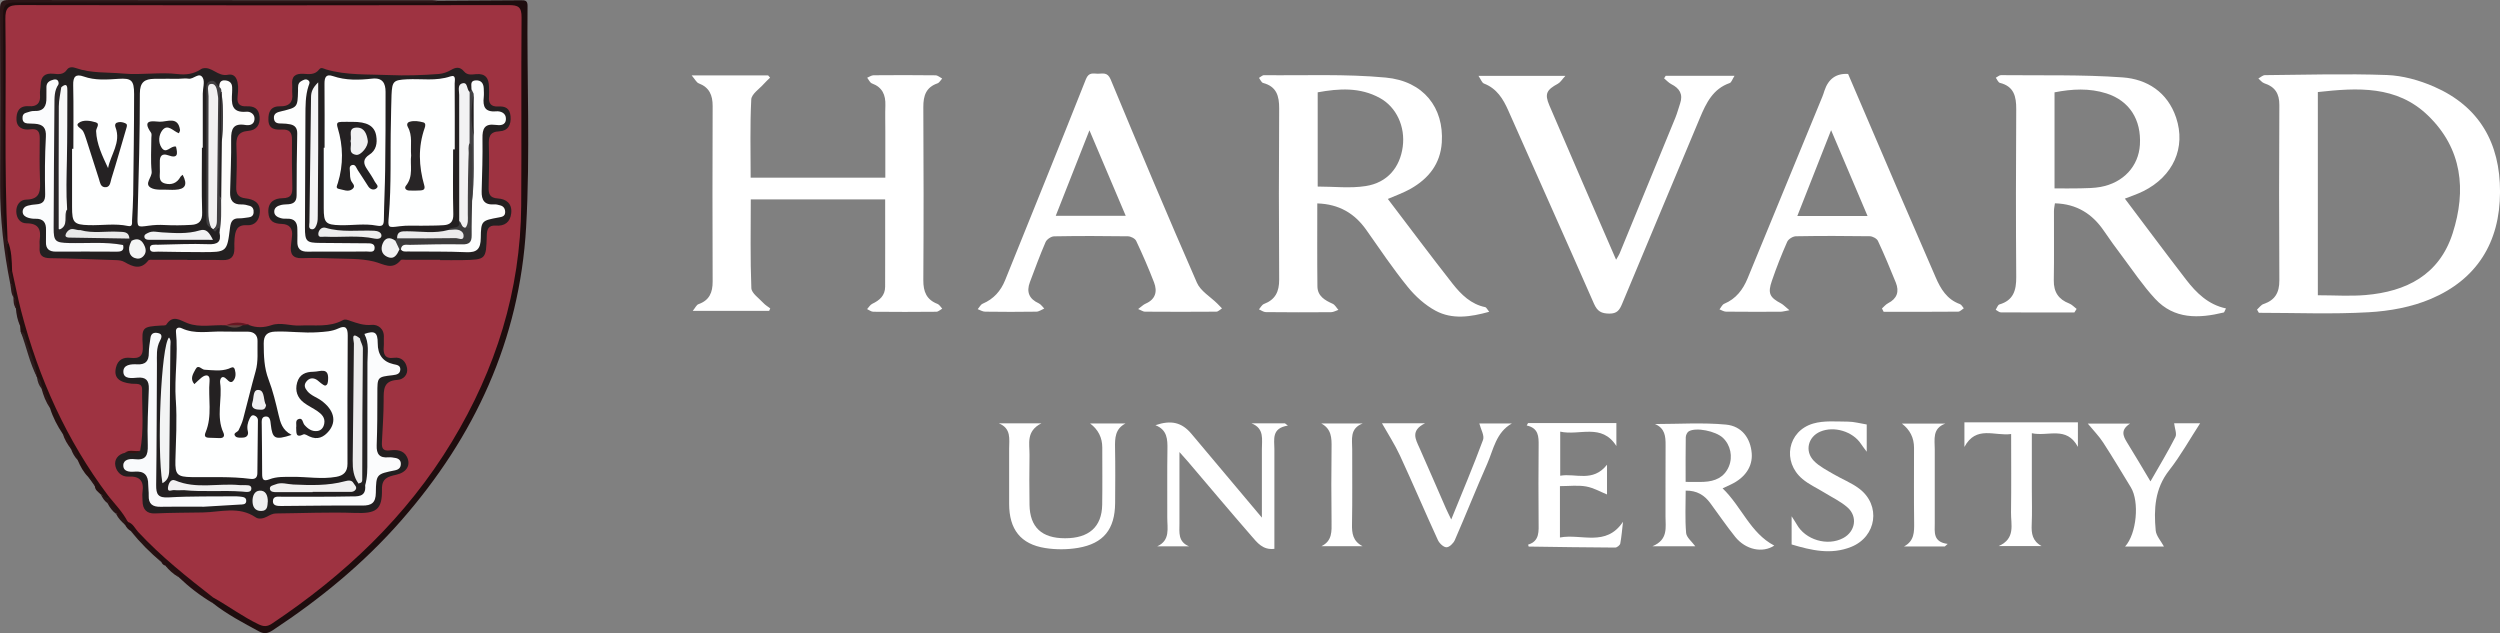 <svg width="154" height="39" viewBox="0 0 154 39" fill="none" xmlns="http://www.w3.org/2000/svg">
<rect x="0" y="0" width="154" height="39" fill="#808080" stroke="none"/>
<g clip-path="url(#clip0_1_60)">
<path d="M26.958 0.046C28.671 0.036 30.381 0.031 32.093 0.016C32.338 0.016 32.499 0.026 32.497 0.356C32.452 4.907 32.668 9.465 32.408 14.008C32.009 20.939 29.24 26.896 24.721 32.057C22.407 34.7 19.719 36.903 16.799 38.825C16.514 39.013 16.279 39.068 15.962 38.898C14.975 38.367 13.987 37.844 13.101 37.148C12.985 36.971 12.891 36.798 13.21 36.738C13.844 36.85 14.284 37.319 14.812 37.629C16.274 38.487 16.267 38.502 17.643 37.549C21.845 34.635 25.372 31.056 27.983 26.61C30.218 22.808 31.485 18.678 31.895 14.278C31.913 14.1 31.91 13.923 31.91 13.745C31.91 9.637 31.91 5.527 31.91 1.42C31.91 0.519 31.883 0.494 30.98 0.491C21.165 0.491 11.352 0.491 1.536 0.491C0.571 0.491 0.529 0.534 0.529 1.497C0.527 5.052 0.529 8.604 0.529 12.158C0.529 12.491 0.566 12.821 0.603 13.154C0.668 13.727 0.737 14.303 0.556 14.871C0.512 14.956 0.443 14.986 0.351 14.964C0.262 14.356 0.141 13.752 0.141 13.137C0.141 9.032 0.141 4.927 0.141 0.822C0.141 0.341 0.376 0.1 0.846 0.098C9.293 0.098 17.737 0.098 26.183 0.096C26.443 0.096 26.711 0.148 26.963 0.043L26.958 0.046Z" fill="#1E0D0E"/>
<path d="M26.959 0.045C26.733 0.255 26.456 0.16 26.204 0.16C17.797 0.165 9.387 0.173 0.98 0.15C0.337 0.15 0.181 0.338 0.186 0.969C0.213 4.989 0.191 9.006 0.21 13.026C0.213 13.677 0.257 14.338 0.463 14.968C0.747 15.466 0.661 16.04 0.785 16.57C0.832 16.853 0.943 17.136 0.809 17.426C0.77 17.501 0.713 17.524 0.634 17.499C0.23 15.491 0 13.469 0.007 11.419C0.017 7.797 0.017 4.175 0 0.556C0 0.125 0.106 0 0.542 0C9.239 0.013 17.935 0.01 26.634 0.013C26.743 0.013 26.852 0.035 26.961 0.045H26.959Z" fill="#2B1517"/>
<path d="M0.727 17.497C0.727 17.222 0.742 16.947 0.604 16.694C0.658 16.646 0.722 16.631 0.792 16.651C1.074 16.834 1.051 17.152 1.103 17.425C1.977 22.003 3.749 26.188 6.454 29.967C6.57 30.128 6.687 30.29 6.729 30.493C6.736 30.563 6.721 30.628 6.689 30.691C6.422 30.838 6.385 30.488 6.202 30.458C6.063 30.305 5.858 30.2 5.845 29.957C5.783 29.712 5.605 29.554 5.439 29.384C5.145 29.091 4.952 28.733 4.791 28.355C4.68 28.108 4.613 27.832 4.375 27.665L4.38 27.672C4.229 27.342 4.12 26.986 3.858 26.718C3.529 26.228 3.257 25.707 3.081 25.139C2.974 24.671 2.677 24.28 2.559 23.817C2.432 23.645 2.432 23.41 2.279 23.252L2.284 23.259C1.935 22.323 1.769 21.317 1.269 20.436C1.259 20.316 1.247 20.193 1.237 20.073C1.165 19.67 1.113 19.262 0.975 18.874C0.846 18.711 1.034 18.461 0.826 18.321L0.831 18.328C0.794 18.053 0.752 17.78 0.725 17.502L0.727 17.497Z" fill="#240F0F"/>
<path d="M13.144 36.819C12.981 36.909 13.11 37.039 13.1 37.149C12.335 36.696 11.637 36.155 10.994 35.54C10.734 35.297 10.518 35.001 10.187 34.844C10.063 34.814 9.984 34.729 9.937 34.614C9.313 33.98 8.685 33.349 8.061 32.714C7.898 32.623 7.784 32.488 7.7 32.321C7.65 32.263 7.648 32.203 7.69 32.138C7.742 32.098 7.804 32.073 7.868 32.063C8.125 32.053 8.247 32.251 8.395 32.411C9.647 33.78 11.031 34.996 12.511 36.11C12.761 36.298 13.117 36.413 13.144 36.814V36.819Z" fill="#240E10"/>
<path d="M1.272 20.43C1.508 20.445 1.525 20.648 1.569 20.808C1.797 21.626 2.208 22.392 2.29 23.253C1.822 22.36 1.631 21.363 1.275 20.43H1.272Z" fill="#2D1C1D"/>
<path d="M8.062 32.719C8.79 33.247 9.419 33.878 9.938 34.619C9.25 34.048 8.624 33.417 8.062 32.719Z" fill="#261111"/>
<path d="M2.579 23.762C2.754 24.217 3.108 24.603 3.086 25.133C2.821 24.776 2.675 24.362 2.559 23.937C2.512 23.872 2.519 23.814 2.581 23.762H2.579Z" fill="#2B1516"/>
<path d="M3.863 26.711C4.235 26.919 4.348 27.272 4.385 27.665C4.155 27.377 3.972 27.064 3.863 26.711Z" fill="#2A1213"/>
<path d="M1.015 18.824C1.184 19.222 1.293 19.63 1.238 20.068C1.077 19.725 1.006 19.36 0.978 18.987C0.919 18.917 0.931 18.862 1.015 18.824Z" fill="#261315"/>
<path d="M10.187 34.846C10.615 34.888 10.815 35.201 10.993 35.542C10.674 35.369 10.417 35.123 10.187 34.846Z" fill="#261111"/>
<path d="M7.155 31.661C6.925 31.483 6.754 31.258 6.623 30.997C6.645 30.975 6.67 30.952 6.692 30.93C7.026 30.975 7.202 31.18 7.257 31.505C7.244 31.573 7.21 31.623 7.153 31.661H7.155Z" fill="#261516"/>
<path d="M7.714 32.168C7.709 32.22 7.706 32.273 7.701 32.325C7.486 32.13 7.281 31.93 7.154 31.662L7.196 31.627C7.54 31.64 7.741 31.795 7.714 32.168Z" fill="#291414"/>
<path d="M0.728 17.496C0.879 17.757 0.879 18.037 0.834 18.322C0.666 18.072 0.691 17.777 0.634 17.499C0.666 17.499 0.696 17.499 0.728 17.499V17.496Z" fill="#2F1618"/>
<path d="M4.378 27.658C4.722 27.763 4.776 28.046 4.794 28.349C4.601 28.151 4.467 27.919 4.378 27.658Z" fill="#271314"/>
<path d="M5.442 29.379C5.707 29.477 5.875 29.644 5.848 29.952C5.712 29.762 5.579 29.569 5.442 29.379Z" fill="#281213"/>
<path d="M2.578 23.762C2.571 23.819 2.563 23.879 2.556 23.937C2.395 23.734 2.311 23.501 2.281 23.246C2.492 23.351 2.534 23.556 2.576 23.762H2.578Z" fill="#2D1C1D"/>
<path d="M6.205 30.454C6.356 30.536 6.505 30.621 6.655 30.704C6.727 30.784 6.737 30.869 6.67 30.957L6.623 30.997C6.43 30.857 6.309 30.661 6.205 30.451V30.454Z" fill="#261516"/>
<path d="M1.014 18.823C1.002 18.878 0.99 18.93 0.977 18.985C0.826 18.785 0.834 18.547 0.826 18.314C1.064 18.417 0.952 18.652 1.014 18.823Z" fill="#2F1618"/>
<path d="M13.144 36.817C11.525 35.555 9.919 34.281 8.513 32.77C8.315 32.557 8.194 32.241 7.875 32.151C7.422 31.653 6.957 31.165 6.67 30.542C4.106 27.125 2.381 23.303 1.307 19.171C1.094 18.352 0.933 17.518 0.747 16.69C0.574 16.079 0.584 15.438 0.468 14.818C0.247 10.27 0.396 5.717 0.331 1.169C0.322 0.493 0.502 0.31 1.173 0.313C11.231 0.335 21.288 0.333 31.344 0.315C31.918 0.315 32.133 0.423 32.128 1.068C32.096 4.933 32.136 8.798 32.106 12.663C32.066 17.922 30.535 22.747 27.839 27.208C25.04 31.841 21.207 35.438 16.759 38.411C16.465 38.609 16.242 38.609 15.925 38.456C14.95 37.988 14.084 37.34 13.146 36.815L13.144 36.817Z" fill="#9E3341"/>
<path d="M0.465 14.82C0.725 15.418 0.727 16.057 0.745 16.693C0.698 16.693 0.651 16.693 0.604 16.693C0.596 16.114 0.383 15.554 0.46 14.968C0.46 14.918 0.462 14.87 0.465 14.82Z" fill="#1D0D0D"/>
<path d="M6.669 30.543C7.087 31.066 7.565 31.544 7.874 32.152C7.82 32.157 7.768 32.162 7.714 32.167C7.59 31.94 7.404 31.772 7.196 31.627C7.144 31.304 6.897 31.139 6.669 30.959C6.664 30.873 6.659 30.791 6.654 30.706C6.659 30.653 6.664 30.598 6.669 30.546V30.543Z" fill="#291011"/>
<path d="M8.635 27.762C8.873 26.513 8.744 25.252 8.754 23.995C8.759 23.559 8.373 23.665 8.108 23.637C7.302 23.552 7.002 23.242 7.143 22.643C7.254 22.163 7.594 21.995 8.024 22.043C8.618 22.11 8.836 21.922 8.794 21.287C8.722 20.148 8.777 20.125 9.927 20.053C10.036 20.045 10.202 20.063 10.242 20C10.655 19.359 11.091 19.735 11.563 19.913C12.32 20.198 13.122 19.993 13.904 20.04C13.934 20.04 13.966 20.04 13.996 20.038C14.33 20.015 14.669 20.083 14.998 19.978C15.122 19.975 15.248 19.943 15.36 20.03C15.812 20.203 16.265 20.185 16.721 20.03C17.305 19.835 17.886 20.085 18.476 20.053C19.366 20.003 20.28 20.183 21.119 19.722C21.274 19.637 21.418 19.712 21.562 19.76C21.992 19.905 22.393 20.058 22.891 20.013C23.279 19.975 23.685 20.248 23.645 20.804C23.633 20.981 23.658 21.159 23.64 21.337C23.598 21.81 23.7 22.12 24.274 22.04C24.727 21.978 24.999 22.268 25.073 22.666C25.15 23.084 24.846 23.382 24.477 23.402C23.613 23.452 23.631 24.003 23.633 24.641C23.633 25.504 23.569 26.365 23.527 27.229C23.507 27.602 23.574 27.802 24.036 27.742C24.413 27.692 24.858 27.72 25.069 28.145C25.318 28.653 25.054 29.099 24.41 29.244C23.913 29.354 23.514 29.452 23.529 30.137C23.554 31.414 23.168 31.644 21.861 31.597C20.245 31.539 18.624 31.614 17.005 31.629C16.797 31.629 16.627 31.729 16.453 31.822C16.226 31.942 15.939 32 15.756 31.872C14.721 31.161 13.58 31.547 12.501 31.567C11.519 31.584 10.531 31.582 9.546 31.627C9.034 31.649 8.779 31.372 8.781 30.851C8.781 30.673 8.752 30.493 8.777 30.318C8.88 29.632 8.618 29.319 7.918 29.359C7.482 29.384 7.185 29.066 7.108 28.706C7.024 28.313 7.264 27.987 7.7 27.892C7.997 27.74 8.343 27.95 8.638 27.765L8.635 27.762Z" fill="#221F20"/>
<path d="M27.101 16.003C26.398 16.003 25.698 16.003 24.995 16.003C24.889 16.003 24.73 15.971 24.686 16.026C24.154 16.669 23.644 16.264 23.043 16.113C22.206 15.906 21.308 15.953 20.434 15.916C19.82 15.888 19.204 15.883 18.59 15.903C18.014 15.921 17.86 15.623 17.925 15.11C17.947 14.934 17.959 14.757 17.984 14.584C18.053 14.086 17.846 13.808 17.351 13.793C16.87 13.778 16.556 13.63 16.529 13.072C16.499 12.436 16.915 12.216 17.39 12.211C17.964 12.206 18.021 11.933 18.006 11.47C17.979 10.517 17.979 9.56 17.986 8.607C17.989 8.166 17.848 7.961 17.37 7.981C16.987 7.999 16.546 7.981 16.534 7.39C16.521 6.865 16.687 6.534 17.281 6.547C17.781 6.557 18.066 6.319 18.004 5.766C17.984 5.591 18.016 5.41 17.999 5.233C17.945 4.699 18.197 4.517 18.697 4.547C19.038 4.569 19.402 4.622 19.662 4.276C19.783 4.116 19.939 4.231 20.083 4.276C21.35 4.649 22.679 4.567 23.963 4.624C24.966 4.669 26.012 4.634 27.035 4.557C27.287 4.537 27.554 4.444 27.775 4.314C28.089 4.126 28.344 4.106 28.586 4.402C28.789 4.649 29.071 4.589 29.324 4.567C29.91 4.514 30.116 4.825 30.123 5.355C30.126 5.556 30.138 5.756 30.123 5.954C30.086 6.377 30.254 6.582 30.685 6.559C31.103 6.537 31.405 6.647 31.45 7.16C31.497 7.703 31.286 8.064 30.762 8.089C30.133 8.116 30.098 8.467 30.113 8.96C30.136 9.803 30.128 10.647 30.101 11.49C30.086 11.926 30.145 12.194 30.673 12.226C31.177 12.256 31.556 12.537 31.492 13.13C31.432 13.69 31.086 13.938 30.537 13.898C30.088 13.868 29.994 14.118 29.985 14.519C29.945 15.991 29.935 15.993 28.49 16.023C28.029 16.033 27.569 16.023 27.106 16.023V16.003H27.101Z" fill="#232021"/>
<path d="M11.55 16.002C10.848 16.002 10.145 16.002 9.442 16.002C9.338 16.002 9.182 15.987 9.137 16.044C8.682 16.64 8.185 16.44 7.68 16.145C7.499 16.04 7.309 16.027 7.111 16.022C5.774 15.982 4.438 15.919 3.099 15.904C2.614 15.899 2.401 15.732 2.44 15.241C2.453 15.086 2.423 14.928 2.445 14.775C2.542 14.137 2.371 13.759 1.641 13.757C1.238 13.757 1.017 13.444 1.003 13.043C0.988 12.633 1.235 12.305 1.609 12.297C2.52 12.282 2.487 11.709 2.463 11.058C2.431 10.215 2.436 9.369 2.448 8.525C2.453 8.102 2.322 7.907 1.869 7.967C1.428 8.027 1.035 7.875 1.015 7.379C0.998 6.916 1.156 6.495 1.777 6.543C2.265 6.58 2.517 6.355 2.463 5.827C2.443 5.632 2.5 5.432 2.505 5.234C2.515 4.701 2.77 4.488 3.297 4.543C3.591 4.573 3.908 4.618 4.126 4.29C4.252 4.102 4.492 4.127 4.675 4.193C5.623 4.525 6.606 4.44 7.576 4.53C8.714 4.636 9.835 4.428 10.959 4.563C11.447 4.623 11.924 4.558 12.352 4.28C12.389 4.255 12.427 4.228 12.469 4.218C13.05 4.062 13.402 4.733 14.038 4.606C14.547 4.503 14.758 4.989 14.636 5.947C14.575 6.438 14.815 6.565 15.184 6.548C15.664 6.528 15.946 6.693 15.99 7.196C16.037 7.714 15.773 8.025 15.292 8.062C14.636 8.115 14.537 8.478 14.565 9.048C14.602 9.869 14.58 10.693 14.552 11.514C14.537 11.947 14.669 12.162 15.124 12.217C15.602 12.275 16.042 12.453 16.005 13.078C15.975 13.579 15.693 13.904 15.213 13.874C14.567 13.834 14.495 14.237 14.448 14.703C14.429 14.901 14.436 15.103 14.438 15.304C14.444 15.797 14.233 16.037 13.718 16.022C12.993 15.999 12.268 16.017 11.543 16.017C11.543 16.012 11.543 16.007 11.543 16.002H11.55Z" fill="#232021"/>
<path d="M15.361 20.026C15.228 20.029 15.097 20.031 14.963 20.034C14.612 20.134 14.258 20.126 13.906 20.039C14.389 19.823 14.874 19.816 15.361 20.029V20.026Z" fill="#671722"/>
<path d="M8.635 27.762C8.353 28.029 8.011 27.849 7.699 27.889C7.986 27.659 8.33 27.849 8.635 27.762Z" fill="#341211"/>
<path d="M17.962 26.79C17.386 26.492 17.272 26.032 17.158 25.546C16.987 24.815 16.812 24.077 16.544 23.378C16.265 22.65 16.25 21.917 16.245 21.161C16.242 20.648 16.458 20.447 16.948 20.427C17.824 20.392 18.692 20.53 19.574 20.467C20.017 20.435 20.44 20.422 20.848 20.23C21.296 20.019 21.422 20.212 21.42 20.668C21.402 23.303 21.4 25.937 21.405 28.572C21.405 29.065 21.167 29.293 20.712 29.373C19.816 29.533 18.92 29.366 18.024 29.373C17.539 29.378 17.052 29.348 16.596 29.526C16.198 29.681 16.148 29.508 16.148 29.175C16.148 28.179 16.134 27.181 16.124 26.184C16.124 25.967 16.072 25.674 16.366 25.656C16.643 25.639 16.656 25.934 16.68 26.144C16.782 27.028 16.93 27.125 17.962 26.79Z" fill="#FEFFFF"/>
<path d="M10.827 24.637C10.733 23.24 10.983 21.843 10.84 20.447C10.812 20.189 11.008 20.134 11.188 20.219C12.005 20.607 12.867 20.399 13.708 20.424C14.233 20.439 14.76 20.424 15.284 20.432C15.656 20.437 15.876 20.654 15.864 21.012C15.846 21.631 15.921 22.251 15.747 22.864C15.47 23.846 15.237 24.837 14.973 25.823C14.911 26.056 14.802 26.276 14.7 26.496C14.639 26.632 14.304 26.672 14.51 26.884C14.604 26.982 14.844 26.97 15.012 26.952C15.215 26.93 15.319 26.777 15.267 26.567C15.198 26.291 15.255 26.036 15.373 25.793C15.43 25.678 15.505 25.535 15.665 25.595C15.784 25.64 15.891 25.733 15.888 25.891C15.876 26.977 15.868 28.066 15.854 29.152C15.849 29.427 15.713 29.535 15.425 29.498C14.225 29.342 13.018 29.407 11.812 29.39C10.916 29.378 10.783 29.24 10.805 28.361C10.837 27.12 10.914 25.878 10.83 24.634L10.827 24.637Z" fill="#FEFFFF"/>
<path d="M22.439 20.573C23.088 20.345 23.268 20.471 23.268 21.146C23.267 21.857 23.59 22.286 24.238 22.433C24.424 22.475 24.669 22.493 24.659 22.758C24.647 23.031 24.446 23.081 24.197 23.111C23.236 23.219 23.246 23.229 23.246 24.238C23.246 25.301 23.244 26.365 23.204 27.429C23.184 27.972 23.377 28.22 23.924 28.172C24.075 28.16 24.231 28.185 24.382 28.215C24.573 28.255 24.699 28.375 24.691 28.585C24.684 28.816 24.56 28.926 24.328 28.973C23.197 29.201 23.167 29.209 23.152 30.352C23.145 30.976 22.887 31.148 22.313 31.143C20.648 31.128 18.982 31.159 17.316 31.169C17.091 31.169 16.811 31.161 16.811 30.881C16.811 30.525 17.141 30.6 17.363 30.598C18.764 30.59 20.167 30.613 21.568 30.58C21.979 30.57 22.568 30.66 22.494 29.904C22.452 29.824 22.427 29.742 22.427 29.652C22.437 26.628 22.405 23.602 22.442 20.578L22.439 20.573Z" fill="#FBFCFD"/>
<path d="M12.518 31.213C11.424 31.213 10.654 31.201 9.887 31.218C9.397 31.228 9.14 31.043 9.16 30.52C9.169 30.3 9.13 30.077 9.13 29.857C9.135 29.276 8.892 29.001 8.286 29.053C7.989 29.078 7.576 29.061 7.595 28.643C7.613 28.302 8.001 28.25 8.278 28.285C8.969 28.37 9.125 28.077 9.103 27.416C9.065 26.265 9.125 25.108 9.167 23.957C9.187 23.439 8.991 23.219 8.472 23.264C8.13 23.294 7.625 23.364 7.6 22.926C7.573 22.453 8.076 22.423 8.452 22.443C8.964 22.47 9.172 22.247 9.167 21.739C9.167 21.431 9.229 21.124 9.268 20.816C9.308 20.528 9.481 20.463 9.741 20.518C10.092 20.59 9.895 20.913 9.86 20.978C9.612 21.439 9.669 21.927 9.667 22.41C9.652 24.898 9.654 27.384 9.62 29.872C9.612 30.462 9.744 30.678 10.392 30.64C11.771 30.558 13.156 30.588 14.54 30.573C14.607 30.573 14.671 30.578 14.738 30.585C14.926 30.613 15.183 30.598 15.168 30.87C15.156 31.098 14.928 31.073 14.753 31.083C13.899 31.131 13.045 31.183 12.515 31.216L12.518 31.213Z" fill="#F9FAFC"/>
<path d="M22.088 29.792C21.774 29.369 21.72 28.894 21.727 28.376C21.764 25.97 21.767 23.562 21.801 21.157C21.801 20.997 21.581 20.361 22.173 20.849C22.445 20.997 22.477 21.252 22.477 21.53C22.477 24.09 22.482 26.651 22.47 29.209C22.47 29.462 22.566 29.835 22.086 29.792H22.088Z" fill="#ECECEC"/>
<path d="M10.005 29.762C9.649 27.642 9.926 21.28 10.411 20.789C10.557 20.962 10.495 21.167 10.495 21.35C10.478 23.835 10.451 26.321 10.428 28.806C10.426 29.182 10.416 29.552 10.008 29.762H10.005Z" fill="#F3F4F4"/>
<path d="M19.262 30.317C18.517 30.317 17.774 30.317 17.029 30.317C16.871 30.317 16.673 30.307 16.633 30.149C16.576 29.914 16.829 29.899 16.97 29.839C17.331 29.684 17.702 29.831 18.066 29.846C19.135 29.894 20.202 29.927 21.249 29.644C21.447 29.591 21.665 29.559 21.773 29.754C21.835 29.869 22.016 30.002 21.907 30.159C21.776 30.347 21.553 30.295 21.36 30.297C20.66 30.302 19.959 30.297 19.259 30.297C19.259 30.302 19.259 30.31 19.259 30.315L19.262 30.317Z" fill="#F1F0F0"/>
<path d="M22.088 29.794C22.195 29.743 22.314 29.748 22.314 29.551C22.314 26.86 22.328 24.169 22.353 21.476C22.353 21.238 22.2 21.068 22.175 20.85C22.264 20.758 22.353 20.665 22.44 20.572C22.752 21.128 22.64 21.731 22.635 22.327C22.623 24.347 22.635 26.369 22.628 28.389C22.628 28.895 22.64 29.405 22.492 29.899C22.348 29.894 22.197 29.929 22.086 29.794H22.088Z" fill="#252324"/>
<path d="M11.315 30.195C11.117 30.195 10.919 30.21 10.724 30.19C10.585 30.175 10.308 30.355 10.348 30.032C10.372 29.819 10.504 29.471 10.791 29.594C12.087 30.145 13.439 29.754 14.758 29.882C14.822 29.889 14.889 29.879 14.956 29.882C15.164 29.897 15.498 29.829 15.485 30.105C15.473 30.372 15.141 30.3 14.931 30.282C13.728 30.19 12.518 30.317 11.315 30.192V30.195Z" fill="#F1F0F1"/>
<path d="M16.495 30.894C16.47 31.142 16.503 31.473 16.087 31.475C15.693 31.478 15.557 31.202 15.555 30.864C15.552 30.561 15.669 30.241 15.995 30.224C16.364 30.204 16.498 30.506 16.498 30.892L16.495 30.894Z" fill="#F0EFF0"/>
<path d="M16.39 24.959C16.338 25.294 16.116 25.239 15.93 25.231C15.645 25.221 15.443 25.086 15.551 24.778C15.65 24.5 15.559 23.947 15.972 24.027C16.323 24.095 16.21 24.678 16.39 24.956V24.959Z" fill="#F1F0F1"/>
<path d="M13.904 20.04C14.256 20.04 14.61 20.038 14.961 20.035C14.61 20.248 14.258 20.21 13.904 20.04Z" fill="#61433F"/>
<path d="M27.912 9.203C27.912 10.534 27.889 11.866 27.924 13.195C27.936 13.666 27.731 13.844 27.335 13.871C26.877 13.904 26.417 13.896 25.956 13.904C25.518 13.911 25.075 13.876 24.645 13.934C23.885 14.031 23.887 14.054 23.952 13.3C24.115 11.376 24.031 9.443 24.081 7.513C24.095 6.96 24.095 6.405 24.118 5.851C24.155 5 24.241 4.928 25.066 4.885C25.956 4.838 26.855 5.008 27.741 4.707C28.114 4.58 28.008 4.958 28.008 5.143C28.018 6.495 28.013 7.849 28.013 9.203C27.978 9.203 27.944 9.203 27.909 9.203H27.912Z" fill="#FEFFFF"/>
<path d="M19.994 9.096C19.994 7.787 20.002 6.476 19.989 5.167C19.987 4.781 20.069 4.536 20.512 4.689C21.301 4.959 22.115 4.934 22.922 4.844C23.573 4.771 23.751 5.137 23.751 5.662C23.756 7.259 23.746 8.859 23.726 10.456C23.714 11.477 23.66 12.495 23.647 13.517C23.642 13.87 23.568 13.967 23.192 13.897C22.454 13.757 21.704 13.89 20.959 13.872C20.054 13.852 19.942 13.717 19.942 12.828C19.942 11.584 19.942 10.343 19.942 9.099C19.96 9.099 19.975 9.099 19.992 9.099L19.994 9.096Z" fill="#FEFFFF"/>
<path d="M29.042 5.495C29.057 5.272 28.925 4.962 29.319 4.95C29.646 4.94 29.789 5.142 29.799 5.455C29.804 5.63 29.819 5.811 29.799 5.983C29.732 6.567 29.871 6.917 30.564 6.857C30.824 6.834 31.178 6.952 31.165 7.33C31.153 7.75 30.779 7.728 30.519 7.693C29.846 7.603 29.71 7.928 29.72 8.526C29.737 9.61 29.7 10.697 29.67 11.783C29.655 12.324 29.844 12.636 30.433 12.589C30.559 12.579 30.692 12.616 30.819 12.652C31.044 12.711 31.133 12.892 31.116 13.104C31.098 13.32 30.928 13.36 30.739 13.392C29.668 13.588 29.628 13.593 29.616 14.661C29.608 15.325 29.391 15.565 28.727 15.535C27.525 15.482 26.317 15.505 25.112 15.492C24.963 15.492 24.8 15.522 24.696 15.365C24.656 14.822 25.08 14.917 25.367 14.907C26.282 14.877 27.201 14.899 28.119 14.894C28.822 14.889 28.846 14.864 28.881 14.153C28.911 13.535 28.844 12.917 28.928 12.299C29.121 11.024 28.968 9.743 29.015 8.464C29.02 7.625 29.017 6.789 29.015 5.951C29.015 5.796 29.029 5.643 29.039 5.49L29.042 5.495Z" fill="#FDFEFE"/>
<path d="M20.799 15.5C20.185 15.5 19.569 15.49 18.955 15.502C18.515 15.512 18.3 15.322 18.317 14.869C18.327 14.626 18.317 14.381 18.317 14.136C18.322 13.71 18.151 13.457 17.693 13.472C17.562 13.477 17.426 13.475 17.302 13.44C17.109 13.385 16.906 13.287 16.894 13.059C16.879 12.791 17.092 12.681 17.315 12.626C17.461 12.591 17.619 12.594 17.77 12.581C18.109 12.554 18.272 12.396 18.272 12.025C18.272 10.761 18.282 9.495 18.309 8.231C18.317 7.903 18.181 7.725 17.886 7.66C17.715 7.623 17.537 7.61 17.364 7.608C17.131 7.608 16.906 7.603 16.874 7.3C16.839 6.959 17.117 6.907 17.342 6.852C18.329 6.611 18.332 6.616 18.359 5.585C18.364 5.367 18.319 5.127 18.559 4.997C18.693 4.924 18.837 4.832 18.988 4.947C19.129 5.052 19.042 5.187 19.002 5.307C18.807 5.908 18.819 6.531 18.814 7.152C18.799 9.44 18.79 11.728 18.785 14.015C18.785 14.877 18.876 14.959 19.73 14.964C20.673 14.969 21.618 14.977 22.561 14.987C22.777 14.987 23.071 14.967 23.078 15.255C23.088 15.59 22.772 15.49 22.574 15.492C21.98 15.502 21.388 15.497 20.794 15.497L20.799 15.5Z" fill="#FDFEFE"/>
<path d="M28.288 13.613C28.288 11.025 28.281 8.437 28.286 5.846C28.286 5.596 28.165 5.23 28.466 5.138C28.835 5.025 28.729 5.518 28.929 5.656C29.189 6.039 29.046 6.474 29.063 6.882C29.085 7.481 29.075 8.081 29.063 8.679C29.063 8.762 29.05 8.842 29.033 8.92C28.942 10.347 29.026 11.778 28.937 13.205C28.919 13.463 28.994 13.738 28.813 13.968C28.375 14.244 28.407 13.813 28.286 13.611L28.288 13.613Z" fill="#F2F2F3"/>
<path d="M19.601 5.07C19.601 6.547 19.603 7.849 19.601 9.153C19.596 10.53 19.584 11.904 19.574 13.28C19.574 13.435 19.574 13.593 19.534 13.741C19.487 13.911 19.403 14.136 19.22 14.124C18.97 14.106 19.059 13.848 19.061 13.691C19.091 11.12 19.128 8.55 19.16 5.976C19.165 5.679 19.242 5.423 19.603 5.07H19.601Z" fill="#F4F4F5"/>
<path d="M28.288 13.611C28.448 13.721 28.411 14.016 28.674 14.031C28.958 13.884 28.869 13.613 28.869 13.383C28.877 12.079 28.869 10.775 28.874 9.468C28.874 9.251 28.825 9.025 28.926 8.815H28.924C29.112 8.805 29.131 8.935 29.129 9.075C29.104 10.172 29.191 11.271 29.082 12.364C29.072 13.073 29.047 13.784 29.055 14.492C29.06 14.917 28.909 15.063 28.471 15.053C27.397 15.03 26.323 15.063 25.251 15.083C25.028 15.088 24.739 14.995 24.694 15.368L24.649 15.373L24.605 15.368C24.367 15.26 24.209 15.113 24.35 14.825C24.387 14.777 24.427 14.73 24.464 14.682C24.724 14.469 25.038 14.517 25.337 14.512C26.258 14.494 27.181 14.534 28.139 14.487C27.983 14.287 27.733 14.344 27.622 14.166C27.775 13.896 28.387 14.189 28.29 13.613L28.288 13.611Z" fill="#3C3B3C"/>
<path d="M27.619 14.167C27.75 14.157 27.879 14.144 28.01 14.139C28.312 14.127 28.582 14.272 28.557 14.565C28.535 14.85 28.228 14.663 28.064 14.668C26.864 14.69 25.661 14.683 24.461 14.683C24.454 14.225 24.758 14.247 25.082 14.247C25.929 14.25 26.78 14.4 27.619 14.167Z" fill="#EBEBEC"/>
<path d="M23.075 14.698C22.063 14.477 21.033 14.633 20.014 14.58C19.86 14.572 19.598 14.673 19.608 14.402C19.618 14.177 19.816 13.959 20.061 14.032C21.048 14.33 22.055 14.169 23.053 14.214C23.27 14.225 23.498 14.31 23.498 14.515C23.498 14.703 23.263 14.738 23.075 14.698Z" fill="#EDEDED"/>
<path d="M24.35 14.823C24.434 15.003 24.52 15.186 24.605 15.366C24.449 15.699 24.28 16.027 23.83 15.809C23.491 15.644 23.451 15.316 23.565 15.021C23.714 14.635 24.008 14.578 24.347 14.823H24.35Z" fill="#F2F2F3"/>
<path d="M29.082 12.365C29.077 11.411 29.077 10.458 29.064 9.504C29.062 9.271 29.151 9.008 28.926 8.818C28.926 7.764 28.928 6.708 28.931 5.654C28.968 5.602 29.005 5.547 29.042 5.494C29.087 5.587 29.131 5.679 29.176 5.772C29.109 6.656 29.096 7.539 29.181 8.423C29.171 9.737 29.24 11.053 29.082 12.365Z" fill="#434244"/>
<path d="M12.438 9.096C12.438 10.428 12.411 11.762 12.453 13.091C12.471 13.624 12.243 13.827 11.79 13.852C11.243 13.882 10.694 13.892 10.147 13.862C9.815 13.842 9.489 13.857 9.164 13.902C8.417 14.005 8.457 14.012 8.479 13.214C8.548 10.731 8.617 8.245 8.615 5.762C8.615 5.051 8.919 4.866 9.501 4.856C10.006 4.846 10.511 4.856 11.015 4.853C11.213 4.853 11.416 4.811 11.607 4.846C11.921 4.906 12.268 4.405 12.491 4.793C12.629 5.036 12.491 5.439 12.491 5.77C12.488 6.878 12.491 7.99 12.491 9.099C12.473 9.099 12.458 9.099 12.441 9.099L12.438 9.096Z" fill="#FEFFFF"/>
<path d="M4.519 9.168C4.519 7.859 4.538 6.55 4.509 5.244C4.496 4.721 4.662 4.538 5.155 4.713C5.858 4.963 6.58 4.903 7.303 4.856C8.087 4.806 8.261 4.938 8.261 5.794C8.261 7.857 8.228 9.919 8.204 11.982C8.196 12.512 8.164 13.043 8.134 13.574C8.127 13.736 8.184 13.984 7.892 13.922C7.085 13.749 6.276 13.894 5.469 13.869C4.546 13.842 4.439 13.707 4.439 12.76C4.439 11.564 4.439 10.365 4.439 9.168C4.467 9.168 4.494 9.168 4.521 9.168H4.519Z" fill="#FEFFFF"/>
<path d="M7.583 15.094C7.662 15.442 7.479 15.505 7.185 15.502C5.935 15.492 4.683 15.497 3.433 15.5C3.032 15.5 2.814 15.332 2.831 14.902C2.841 14.659 2.826 14.413 2.834 14.171C2.849 13.707 2.661 13.46 2.178 13.475C2.027 13.48 1.871 13.457 1.728 13.412C1.557 13.357 1.396 13.249 1.396 13.044C1.396 12.844 1.532 12.716 1.713 12.669C1.879 12.624 2.054 12.601 2.228 12.589C2.621 12.561 2.792 12.409 2.782 11.958C2.757 10.784 2.76 9.605 2.826 8.434C2.859 7.868 2.643 7.658 2.146 7.623C1.992 7.613 1.839 7.615 1.686 7.603C1.512 7.588 1.401 7.502 1.389 7.315C1.376 7.142 1.423 7.002 1.599 6.949C1.765 6.899 1.938 6.829 2.106 6.837C2.705 6.864 2.871 6.529 2.859 6.003C2.854 5.78 2.856 5.56 2.861 5.337C2.871 5.062 3.081 4.962 3.292 4.907C3.495 4.854 3.633 4.947 3.609 5.19C3.477 8.028 3.574 10.872 3.549 13.71C3.542 14.686 3.633 14.769 4.601 14.774C5.348 14.776 6.096 14.766 6.841 14.779C7.125 14.784 7.425 14.769 7.583 15.089V15.094Z" fill="#FBFCFD"/>
<path d="M13.51 5.365C13.501 5.103 13.587 4.922 13.882 4.952C14.124 4.978 14.293 5.103 14.3 5.375C14.302 5.486 14.305 5.598 14.297 5.708C14.255 6.362 14.231 6.97 15.186 6.882C15.416 6.862 15.725 7.028 15.674 7.383C15.626 7.703 15.339 7.736 15.109 7.698C14.374 7.576 14.228 7.941 14.238 8.592C14.253 9.678 14.201 10.765 14.174 11.851C14.161 12.334 14.352 12.609 14.872 12.594C15.042 12.589 15.221 12.629 15.384 12.682C15.579 12.742 15.641 12.91 15.621 13.105C15.604 13.293 15.48 13.37 15.312 13.39C15.117 13.413 14.919 13.455 14.726 13.45C14.327 13.438 14.216 13.656 14.171 14.014C13.986 15.533 13.978 15.535 12.434 15.53C11.536 15.528 10.635 15.518 9.736 15.5C9.541 15.495 9.219 15.598 9.234 15.27C9.244 15.025 9.538 15.077 9.729 15.075C10.758 15.057 11.79 15.002 12.82 15.042C13.397 15.065 13.644 14.915 13.523 14.319C13.518 13.636 13.424 12.952 13.461 12.266C13.483 11.107 13.421 9.949 13.493 8.792C13.696 7.859 13.572 6.915 13.577 5.976C13.555 5.911 13.538 5.841 13.523 5.773C13.493 5.638 13.491 5.503 13.513 5.368L13.51 5.365Z" fill="#FDFDFC"/>
<path d="M13.134 14.127C13.094 14.092 13.052 14.057 13.012 14.022C12.795 13.822 12.787 13.561 12.79 13.289C12.795 10.783 12.79 8.28 12.797 5.774C12.797 5.532 12.681 5.144 13.042 5.124C13.354 5.106 13.468 5.469 13.51 5.752C13.639 6.61 13.597 7.479 13.554 8.34C13.48 9.957 13.542 11.574 13.515 13.191C13.51 13.556 13.51 13.917 13.134 14.127Z" fill="#F2F1F1"/>
<path d="M3.774 5.371C4.136 5.071 4.153 5.336 4.15 5.611C4.143 7.026 4.15 8.442 4.121 9.857C4.101 10.873 4.066 11.886 4.136 12.903C4.039 13.183 4.118 13.476 4.076 13.759C4.046 13.969 3.947 14.164 3.71 14.147C3.467 14.129 3.504 13.896 3.499 13.731C3.482 12.978 3.492 12.227 3.492 11.473C3.492 9.769 3.492 8.064 3.492 6.36C3.492 5.999 3.502 5.649 3.774 5.371Z" fill="#F8F8F8"/>
<path d="M3.774 5.372C3.722 5.764 3.625 6.157 3.623 6.55C3.608 9.074 3.616 11.597 3.616 14.162C4.296 13.914 3.875 13.271 4.135 12.903C4.076 13.539 4.155 14.085 4.942 14.172C4.846 14.322 4.615 14.272 4.509 14.475C5.249 14.56 5.969 14.493 6.687 14.518C7.12 14.533 7.565 14.475 7.971 14.695C8.016 14.74 8.063 14.786 8.107 14.831C7.902 14.856 7.719 14.926 7.583 15.093C6.479 14.883 5.363 14.998 4.252 14.971C3.408 14.948 3.301 14.873 3.304 14.03C3.314 11.507 3.329 8.983 3.353 6.463C3.358 6.027 3.333 5.577 3.608 5.191C3.663 5.251 3.72 5.311 3.774 5.372Z" fill="#2A2729"/>
<path d="M13.134 14.126C13.389 13.944 13.359 13.666 13.362 13.405C13.389 10.988 13.414 8.57 13.438 6.149C13.438 6.082 13.441 6.014 13.428 5.949C13.369 5.634 13.369 5.148 13.01 5.17C12.698 5.191 12.849 5.661 12.847 5.929C12.835 8.304 12.844 10.68 12.835 13.055C12.835 13.393 12.869 13.713 13.01 14.021C12.666 13.914 12.718 13.618 12.716 13.358C12.713 10.78 12.713 8.202 12.716 5.624C12.716 5.388 12.651 5.103 12.953 4.995C13.275 4.88 13.325 5.236 13.508 5.363C13.609 5.426 13.651 5.516 13.631 5.634C13.693 7.613 13.525 9.591 13.575 11.571C13.579 11.811 13.53 12.056 13.621 12.292C13.621 12.967 13.656 13.646 13.518 14.314C13.456 14.264 13.572 13.791 13.3 14.224C13.25 14.302 13.151 14.224 13.129 14.126H13.134Z" fill="#413F41"/>
<path d="M13.117 14.774C11.731 14.774 10.449 14.774 9.167 14.771C9.06 14.771 8.929 14.744 8.899 14.621C8.857 14.448 9.021 14.398 9.127 14.343C9.397 14.203 9.689 14.298 9.966 14.313C10.753 14.358 11.535 14.426 12.307 14.191C12.711 14.068 12.894 14.326 13.117 14.774Z" fill="#F2F2F3"/>
<path d="M7.971 14.696C6.739 14.676 5.504 14.658 4.271 14.636C4.165 14.636 4.014 14.611 4.036 14.481C4.054 14.368 4.15 14.24 4.247 14.173C4.469 14.015 4.71 14.205 4.945 14.173C5.727 14.396 6.524 14.228 7.313 14.275C7.617 14.293 7.942 14.253 7.974 14.698L7.971 14.696Z" fill="#E9E9E9"/>
<path d="M8.107 14.83C8.51 14.622 8.758 14.79 8.916 15.173C9.008 15.393 8.998 15.599 8.832 15.779C8.681 15.941 8.49 15.964 8.295 15.892C8.067 15.809 7.968 15.621 7.951 15.386C7.936 15.181 8.018 15.005 8.107 14.83Z" fill="#F4F5F5"/>
<path d="M18.244 26.331C18.281 26.171 18.167 25.901 18.38 25.818C18.657 25.708 18.638 26.041 18.754 26.174C18.967 26.419 19.219 26.594 19.553 26.549C19.793 26.516 19.93 26.334 19.974 26.096C20.043 25.728 19.813 25.51 19.558 25.33C19.288 25.142 18.982 25.005 18.722 24.807C18.316 24.499 18.163 24.071 18.303 23.568C18.447 23.057 18.826 22.904 19.316 22.899C19.722 22.895 20.271 22.589 20.209 23.41C20.199 23.545 20.187 23.706 20.053 23.748C19.982 23.77 19.865 23.67 19.779 23.61C19.67 23.535 19.583 23.428 19.469 23.37C19.249 23.257 19.046 23.295 18.88 23.495C18.7 23.713 18.774 23.901 18.927 24.088C19.16 24.374 19.514 24.471 19.796 24.679C20.568 25.245 20.749 25.943 20.269 26.539C19.944 26.939 19.553 27.117 19.051 26.882C18.935 26.827 18.774 26.719 18.692 26.759C18.192 27.005 18.264 26.637 18.244 26.334V26.331Z" fill="#252223"/>
<path d="M11.974 23.666C11.677 23.32 11.902 23.02 12.046 22.745C12.216 22.419 12.412 22.765 12.6 22.775C13.1 22.802 13.6 22.887 14.092 22.71C14.216 22.665 14.397 22.52 14.466 22.767C14.533 23.005 14.536 23.27 14.365 23.463C14.231 23.616 14.097 23.496 13.981 23.375C13.645 23.028 13.531 23.375 13.56 23.583C13.706 24.602 13.3 25.656 13.761 26.652C13.855 26.857 13.776 26.995 13.528 26.987C13.308 26.98 13.09 26.972 12.87 26.965C12.63 26.957 12.57 26.857 12.667 26.625C13.093 25.606 12.813 24.524 12.909 23.476C12.947 23.07 12.692 23.038 12.407 23.265C12.256 23.386 12.12 23.526 11.969 23.666H11.974Z" fill="#242122"/>
<path d="M25.325 9.569C25.278 8.949 25.426 8.36 25.122 7.822C25.055 7.702 25.062 7.552 25.231 7.502C25.513 7.417 25.8 7.467 26.072 7.537C26.231 7.577 26.211 7.742 26.164 7.872C25.746 9.051 25.795 10.235 26.134 11.419C26.198 11.642 26.102 11.714 25.931 11.729C25.691 11.749 25.449 11.742 25.209 11.737C25.011 11.732 24.884 11.592 25.008 11.439C25.486 10.851 25.248 10.163 25.327 9.572L25.325 9.569Z" fill="#282526"/>
<path d="M21.689 7.506C22.612 7.496 23.07 7.756 23.174 8.357C23.253 8.822 23.174 9.258 22.753 9.528C22.357 9.784 22.367 10.064 22.605 10.412C22.778 10.667 22.949 10.925 23.092 11.198C23.159 11.325 23.397 11.488 23.147 11.633C22.988 11.726 22.798 11.651 22.689 11.488C22.468 11.158 22.27 10.815 22.043 10.489C21.951 10.357 21.902 10.104 21.686 10.167C21.469 10.229 21.563 10.467 21.558 10.632C21.553 10.782 21.568 10.94 21.607 11.083C21.662 11.273 21.966 11.443 21.701 11.651C21.449 11.846 21.149 11.686 20.88 11.638C20.647 11.596 20.771 11.416 20.813 11.273C21.162 10.137 21.142 8.993 20.8 7.869C20.706 7.556 20.798 7.521 21.031 7.508C21.248 7.498 21.469 7.508 21.686 7.508L21.689 7.506Z" fill="#242122"/>
<path d="M29.181 8.426C28.998 7.543 29.005 6.659 29.176 5.775C29.176 6.659 29.181 7.543 29.181 8.426Z" fill="#221F20"/>
<path d="M28.928 8.818C28.931 10.435 28.938 12.05 28.926 13.667C28.926 13.794 29.121 14.175 28.676 14.032C28.864 13.784 28.817 13.494 28.817 13.216C28.817 11.749 28.817 10.283 28.928 8.818Z" fill="#434244"/>
<path d="M11.023 8.209C10.676 8.094 10.34 7.601 10.001 8.024C9.78 8.301 9.729 8.762 9.954 9.097C10.238 9.525 10.518 8.947 10.842 9.032C10.941 9.453 10.993 9.798 10.352 9.563C9.974 9.425 9.828 9.626 9.845 9.998C9.852 10.154 9.835 10.309 9.847 10.464C9.872 10.774 9.714 11.182 10.164 11.303C10.558 11.408 10.899 11.287 11.112 10.9C11.142 10.847 11.204 10.812 11.253 10.767C11.572 11.38 11.421 11.663 10.778 11.691C10.669 11.695 10.558 11.698 10.449 11.691C10.058 11.661 9.6 11.743 9.29 11.565C8.862 11.318 9.382 10.927 9.342 10.564C9.271 9.886 9.323 9.192 9.323 8.504C9.323 8.394 9.36 8.251 9.305 8.176C8.679 7.295 9.491 7.488 9.845 7.498C10.295 7.51 10.966 7.14 11.09 8.006C11.097 8.061 11.053 8.121 11.023 8.204V8.209Z" fill="#262324"/>
<path d="M6.657 10.357C6.818 9.513 7.471 8.775 7.115 7.841C7.07 7.724 7.083 7.609 7.197 7.558C7.362 7.488 7.538 7.516 7.706 7.586C7.838 7.641 7.833 7.726 7.798 7.849C7.484 8.905 7.189 9.969 6.858 11.02C6.796 11.22 6.791 11.566 6.449 11.531C6.184 11.503 6.162 11.233 6.095 11.025C5.833 10.204 5.573 9.383 5.308 8.565C5.254 8.399 5.199 8.227 5.115 8.077C5.016 7.904 4.618 7.764 4.836 7.583C5.113 7.356 5.563 7.433 5.9 7.536C6.189 7.626 5.912 7.896 5.92 8.077C5.952 8.878 6.303 9.601 6.657 10.357Z" fill="#252223"/>
<path d="M13.624 12.292C13.587 12.192 13.521 12.092 13.521 11.992C13.521 9.952 13.525 7.909 13.538 5.87C13.538 5.792 13.602 5.714 13.634 5.637C13.664 5.667 13.671 5.702 13.657 5.742C13.746 6.741 13.733 7.742 13.666 8.741C13.654 9.924 13.639 11.108 13.627 12.292H13.624Z" fill="#232021"/>
<path d="M13.666 8.741C13.594 7.742 13.609 6.741 13.656 5.742C13.77 6.741 13.757 7.742 13.666 8.741Z" fill="#413F41"/>
<path d="M21.595 8.693C21.694 8.383 21.385 7.842 22.016 7.86C22.459 7.872 22.598 8.28 22.654 8.653C22.709 9.006 22.231 9.587 21.939 9.539C21.385 9.449 21.702 8.981 21.593 8.693H21.595Z" fill="#F2F2F3"/>
<path d="M42.607 4.646H47.317C47.357 4.691 47.399 4.739 47.438 4.784C47.31 4.909 47.173 5.029 47.055 5.164C46.778 5.48 46.295 5.79 46.278 6.125C46.196 7.715 46.24 9.312 46.24 10.946H54.536C54.536 9.985 54.536 9.039 54.536 8.093C54.536 7.56 54.521 7.024 54.539 6.493C54.561 5.848 54.355 5.374 53.712 5.139C53.588 5.094 53.514 4.909 53.418 4.789C53.549 4.736 53.677 4.639 53.809 4.636C55.081 4.624 56.355 4.624 57.627 4.639C57.766 4.639 57.902 4.769 58.038 4.839C57.942 4.939 57.865 5.094 57.749 5.134C57.046 5.377 56.875 5.89 56.877 6.591C56.897 10.148 56.9 13.705 56.877 17.261C56.873 17.975 57.078 18.463 57.754 18.723C57.87 18.768 57.947 18.916 58.041 19.014C57.922 19.079 57.803 19.201 57.682 19.204C56.387 19.219 55.091 19.216 53.796 19.204C53.667 19.204 53.541 19.099 53.413 19.041C53.519 18.928 53.603 18.773 53.734 18.713C54.185 18.5 54.521 18.205 54.524 17.667C54.531 15.89 54.526 14.113 54.526 12.283H46.248C46.248 14.118 46.211 15.935 46.283 17.747C46.295 18.062 46.75 18.368 47.02 18.661C47.141 18.793 47.305 18.888 47.448 18.998C47.426 19.049 47.401 19.101 47.379 19.151H42.672C42.828 18.963 42.904 18.778 43.028 18.736C43.699 18.5 43.902 18.017 43.899 17.341C43.887 13.74 43.884 10.138 43.899 6.538C43.902 5.86 43.696 5.382 43.038 5.132C42.907 5.082 42.823 4.899 42.607 4.646Z" fill="white"/>
<path d="M139.029 19.076C139.163 18.956 139.277 18.781 139.43 18.729C140.138 18.493 140.413 18.028 140.408 17.272C140.386 13.672 140.388 10.073 140.408 6.471C140.413 5.763 140.136 5.342 139.48 5.13C139.341 5.084 139.237 4.937 139.116 4.834C139.252 4.762 139.386 4.629 139.522 4.629C142.021 4.606 144.526 4.531 147.023 4.621C148.006 4.656 149.03 4.942 149.941 5.34C152.718 6.554 154.012 8.806 154.002 11.828C153.995 14.944 152.564 17.214 149.74 18.413C148.557 18.916 147.206 19.162 145.917 19.234C143.667 19.364 141.403 19.269 139.146 19.269C139.108 19.202 139.069 19.137 139.032 19.069L139.029 19.076ZM142.779 18.188C143.796 18.188 144.764 18.256 145.719 18.175C148.221 17.963 150.258 16.941 151.082 14.376C151.941 11.705 151.671 9.149 149.562 7.114C147.632 5.252 145.219 5.402 142.779 5.67V18.19V18.188Z" fill="white"/>
<path d="M127.784 19.249C126.272 19.249 124.762 19.252 123.25 19.242C123.146 19.242 123.042 19.137 122.936 19.081C123.01 18.969 123.064 18.784 123.163 18.754C124.027 18.503 124.208 17.883 124.2 17.061C124.175 13.617 124.178 10.173 124.2 6.729C124.205 5.938 124.059 5.32 123.193 5.104C123.089 5.079 123.025 4.899 122.941 4.789C123.047 4.734 123.153 4.629 123.257 4.629C125.757 4.656 128.261 4.589 130.751 4.767C132.253 4.874 133.518 5.668 134.048 7.245C134.666 9.092 133.869 10.859 132.031 11.775C131.642 11.968 131.224 12.105 130.892 12.236C132.137 13.888 133.384 15.565 134.661 17.222C135.295 18.045 136.028 18.766 137.119 18.999C137.04 19.147 137.022 19.239 136.983 19.249C135.448 19.622 133.936 19.68 132.758 18.408C131.996 17.587 131.367 16.639 130.689 15.737C130.316 15.244 129.954 14.741 129.605 14.228C128.888 13.172 127.925 12.561 126.583 12.524C126.564 12.674 126.524 12.839 126.524 13.002C126.519 14.423 126.539 15.845 126.514 17.267C126.502 17.988 126.804 18.441 127.462 18.694C127.633 18.759 127.769 18.916 127.92 19.029C127.875 19.102 127.828 19.172 127.784 19.244V19.249ZM126.559 5.685V11.605C127.113 11.605 127.633 11.615 128.153 11.602C128.568 11.59 128.992 11.59 129.397 11.515C130.806 11.255 131.736 10.238 131.818 8.922C131.914 7.365 131.167 6.203 129.754 5.753C128.704 5.42 127.643 5.477 126.559 5.688V5.685Z" fill="white"/>
<path d="M81.145 12.528C81.145 14.262 81.133 15.95 81.153 17.637C81.16 18.24 81.608 18.495 82.093 18.713C82.237 18.778 82.328 18.961 82.445 19.088C82.294 19.138 82.143 19.229 81.992 19.231C80.653 19.241 79.314 19.241 77.975 19.226C77.834 19.226 77.693 19.116 77.552 19.056C77.653 18.941 77.735 18.77 77.864 18.723C78.561 18.457 78.802 17.964 78.797 17.221C78.774 13.709 78.774 10.195 78.797 6.683C78.802 5.907 78.633 5.329 77.809 5.111C77.705 5.084 77.638 4.906 77.554 4.798C77.658 4.741 77.76 4.628 77.864 4.631C80.363 4.658 82.878 4.546 85.36 4.778C87.699 4.996 88.953 6.643 88.815 8.776C88.728 10.1 87.998 10.998 86.907 11.622C86.436 11.889 85.917 12.067 85.491 12.255C86.813 13.99 88.129 15.757 89.49 17.489C90.01 18.147 90.617 18.743 91.495 18.921C91.557 18.933 91.599 19.041 91.735 19.206C90.567 19.531 89.461 19.689 88.441 19.146C87.785 18.795 87.181 18.25 86.709 17.664C85.805 16.55 84.999 15.351 84.172 14.175C83.449 13.146 82.494 12.575 81.148 12.53L81.145 12.528ZM81.17 11.492C82.18 11.492 83.175 11.612 84.13 11.461C85.461 11.254 86.239 10.313 86.409 9.039C86.573 7.805 86.023 6.596 84.996 6.035C83.771 5.364 82.479 5.449 81.17 5.687V11.489V11.492Z" fill="white"/>
<path d="M70.108 19.039C70.318 18.884 70.427 18.766 70.563 18.708C71.174 18.445 71.308 17.967 71.09 17.399C70.756 16.533 70.385 15.677 69.989 14.839C69.92 14.691 69.655 14.558 69.479 14.556C67.964 14.533 66.447 14.531 64.933 14.558C64.75 14.561 64.482 14.743 64.408 14.911C64.057 15.722 63.752 16.556 63.44 17.384C63.215 17.985 63.396 18.416 63.985 18.683C64.118 18.743 64.213 18.896 64.326 19.006C64.165 19.074 64.005 19.196 63.841 19.199C62.789 19.216 61.735 19.214 60.683 19.199C60.53 19.199 60.379 19.099 60.226 19.044C60.33 18.929 60.409 18.758 60.537 18.706C61.208 18.421 61.649 17.922 61.916 17.259C63.581 13.134 65.254 9.012 66.893 4.876C67.069 4.433 67.351 4.536 67.625 4.541C67.92 4.546 68.217 4.418 68.415 4.891C70.155 9.082 71.912 13.262 73.731 17.417C73.956 17.932 74.56 18.278 74.986 18.701C75.085 18.798 75.179 18.899 75.275 18.996C75.159 19.066 75.045 19.196 74.929 19.199C73.459 19.211 71.989 19.209 70.519 19.199C70.424 19.199 70.33 19.126 70.108 19.036V19.039ZM67.111 8.023C66.395 9.838 65.725 11.542 65.034 13.294H69.345C68.593 11.522 67.873 9.825 67.108 8.023H67.111Z" fill="white"/>
<path d="M115.927 19.002C116.053 18.892 116.162 18.752 116.305 18.679C116.857 18.396 117.008 17.966 116.781 17.405C116.432 16.544 116.075 15.683 115.682 14.842C115.612 14.694 115.353 14.554 115.177 14.552C113.66 14.529 112.145 14.527 110.628 14.554C110.442 14.557 110.165 14.727 110.091 14.895C109.742 15.683 109.425 16.489 109.146 17.305C108.881 18.071 109.014 18.324 109.717 18.694C109.858 18.77 109.972 18.9 110.23 19.112C109.918 19.165 109.799 19.203 109.68 19.203C108.562 19.207 107.443 19.21 106.322 19.198C106.188 19.198 106.055 19.105 105.921 19.057C106.017 18.94 106.089 18.762 106.213 18.712C106.936 18.409 107.366 17.843 107.653 17.145C109.19 13.418 110.722 9.691 112.254 5.964C112.304 5.841 112.346 5.714 112.385 5.588C112.628 4.854 113.114 4.51 113.843 4.555C114.825 6.85 115.796 9.123 116.773 11.393C117.587 13.285 118.416 15.17 119.228 17.062C119.542 17.796 119.931 18.444 120.73 18.732C120.829 18.767 120.891 18.902 120.97 18.992C120.857 19.062 120.74 19.195 120.626 19.198C119.095 19.212 117.565 19.207 116.033 19.207C115.998 19.14 115.964 19.07 115.929 19.002H115.927ZM115.041 13.305C114.278 11.513 113.566 9.834 112.796 8.019C112.071 9.864 111.403 11.553 110.715 13.305H115.043H115.041Z" fill="white"/>
<path d="M106.844 4.675C106.713 4.878 106.658 5.078 106.549 5.116C105.522 5.471 105.102 6.34 104.718 7.256C103.122 11.078 101.513 14.893 99.922 18.718C99.763 19.101 99.61 19.323 99.132 19.318C98.65 19.313 98.4 19.183 98.194 18.72C96.45 14.748 94.673 10.788 92.915 6.818C92.591 6.085 92.2 5.449 91.411 5.146C91.287 5.098 91.223 4.891 91.074 4.673H96.427C96.215 4.903 96.118 5.076 95.969 5.156C95.276 5.532 95.135 5.772 95.437 6.483C96.784 9.639 98.157 12.783 99.551 15.999C99.65 15.829 99.721 15.726 99.768 15.614C100.914 12.828 102.06 10.044 103.201 7.256C103.317 6.971 103.396 6.668 103.495 6.375C103.689 5.804 103.461 5.441 102.956 5.186C102.788 5.101 102.657 4.948 102.508 4.826C102.54 4.773 102.575 4.721 102.607 4.668H106.841L106.844 4.675Z" fill="white"/>
<path d="M101.954 26.12C103.41 26.12 104.875 26.02 106.318 26.155C107.307 26.247 107.835 27.008 107.906 27.927C107.968 28.73 107.51 29.421 106.634 29.839C106.481 29.912 106.327 29.982 106.112 30.082C107.283 31.206 107.815 32.833 109.295 33.609C108.57 34.082 107.538 33.874 106.889 33.071C106.35 32.4 105.865 31.684 105.352 30.991C104.991 30.5 104.526 30.212 103.838 30.222C103.838 31.108 103.791 31.974 103.865 32.83C103.89 33.108 104.221 33.361 104.429 33.649H101.791C102.774 33.241 102.593 32.492 102.595 31.814C102.6 30.347 102.59 28.881 102.6 27.414C102.603 26.876 102.561 26.383 101.952 26.122L101.954 26.12ZM103.833 29.684C104.276 29.684 104.622 29.699 104.966 29.681C105.639 29.649 106.209 29.416 106.496 28.74C106.753 28.13 106.6 27.414 106.132 26.971C105.689 26.553 104.474 26.305 104.028 26.57C103.927 26.63 103.845 26.811 103.843 26.936C103.828 27.817 103.835 28.7 103.835 29.686L103.833 29.684Z" fill="white"/>
<path d="M77.091 26.079H79.155C79.215 26.124 79.274 26.172 79.333 26.217C78.311 26.377 78.502 27.07 78.502 27.673C78.499 29.473 78.502 31.27 78.502 33.07C78.502 33.308 78.502 33.548 78.502 33.808C77.784 33.896 77.44 33.418 77.091 33.02C75.772 31.503 74.478 29.964 73.176 28.434C73.052 28.289 72.924 28.149 72.654 27.846C72.654 28.667 72.654 29.295 72.654 29.924C72.654 30.702 72.654 31.478 72.654 32.256C72.654 32.787 72.552 33.368 73.243 33.653H71.288C72.102 33.28 71.901 32.539 71.904 31.884C71.911 30.484 71.891 29.085 71.914 27.686C71.924 27.06 71.906 26.477 71.174 26.192C72.149 25.859 72.802 26.021 73.391 26.722C74.797 28.392 76.2 30.064 77.732 31.886V28.952C77.732 28.529 77.737 28.109 77.732 27.686C77.725 27.085 77.908 26.397 77.094 26.079H77.091Z" fill="white"/>
<path d="M69.33 26.086C68.689 26.421 68.677 26.984 68.687 27.587C68.709 28.719 68.699 29.853 68.692 30.987C68.679 32.594 67.986 33.48 66.415 33.748C65.754 33.86 65.049 33.863 64.388 33.76C62.871 33.522 62.165 32.609 62.163 31.039C62.163 29.905 62.163 28.774 62.163 27.64C62.163 27.047 62.309 26.396 61.529 26.078H64.15C63.185 26.564 63.428 27.337 63.418 28.026C63.403 29.047 63.403 30.07 63.418 31.092C63.44 32.478 64.17 33.157 65.608 33.157C67.078 33.157 67.87 32.458 67.895 31.099C67.914 29.923 67.9 28.744 67.9 27.567C67.9 26.955 67.65 26.461 67.15 26.086H69.328H69.33Z" fill="white"/>
<path d="M94.129 33.55C94.859 33.33 94.78 32.717 94.778 32.118C94.768 30.562 94.763 29.005 94.78 27.448C94.787 26.887 94.778 26.372 94.045 26.209C94.072 26.159 94.102 26.109 94.129 26.059H99.569V27.475C98.663 26.046 97.299 26.855 96.109 26.589V29.305C97.054 29.135 98.116 29.736 98.992 28.627V30.459C98.599 30.301 98.165 30.049 97.703 29.966C97.195 29.876 96.658 29.946 96.092 29.946V33.11C97.413 32.857 98.928 33.713 99.977 32.141C99.925 32.589 99.891 33.037 99.809 33.48C99.789 33.583 99.608 33.73 99.499 33.73C97.72 33.723 95.941 33.693 94.164 33.668C94.159 33.668 94.151 33.628 94.132 33.548L94.129 33.55Z" fill="white"/>
<path d="M85.127 26.075H87.78C86.869 26.531 87.203 27.059 87.443 27.6C87.993 28.834 88.525 30.075 89.067 31.312C89.153 31.509 89.252 31.7 89.396 32C90.089 30.293 90.76 28.709 91.356 27.094C91.453 26.834 91.218 26.446 91.126 26.085H93.133C92.153 26.634 92.002 27.682 91.614 28.566C90.925 30.125 90.297 31.71 89.616 33.272C89.53 33.469 89.275 33.717 89.099 33.712C88.918 33.71 88.666 33.467 88.574 33.269C87.78 31.54 87.035 29.785 86.236 28.058C85.914 27.364 85.493 26.719 85.127 26.07V26.075Z" fill="white"/>
<path d="M110.364 33.54V31.803C110.53 32.063 110.609 32.176 110.676 32.296C111.208 33.257 112.572 33.663 113.542 33.145C114.287 32.746 114.448 31.828 113.809 31.26C113.388 30.887 112.856 30.639 112.371 30.339C111.923 30.061 111.431 29.843 111.03 29.505C109.768 28.444 110.112 26.554 111.691 26.091C112.361 25.896 113.116 25.971 113.834 25.973C114.203 25.973 114.569 26.081 114.99 26.148V27.826C114.806 27.578 114.717 27.468 114.641 27.35C114.136 26.576 112.975 26.226 112.126 26.589C111.376 26.909 111.154 27.791 111.735 28.389C112.062 28.727 112.512 28.952 112.926 29.197C113.453 29.51 114.044 29.733 114.529 30.101C115.881 31.122 115.603 33.057 114.034 33.688C112.792 34.188 111.574 33.9 110.364 33.538V33.54Z" fill="white"/>
<path d="M127.997 27.525C127.296 26.221 126.163 26.907 125.161 26.686V30.113C125.161 30.846 125.185 31.58 125.153 32.313C125.128 32.861 125.193 33.327 125.762 33.637H123.119C124.176 33.172 123.866 32.311 123.879 31.565C123.901 29.991 123.886 28.416 123.886 26.736C122.874 26.877 121.726 26.188 121.008 27.532V26.016H127.999V27.523L127.997 27.525Z" fill="white"/>
<path d="M133.301 33.666H130.905C131.62 32.88 131.798 30.903 131.261 30.021C130.697 29.098 130.143 28.164 129.554 27.258C129.296 26.86 128.957 26.517 128.608 26.094H131.214C130.625 26.467 130.769 26.84 131.021 27.246C131.494 28.007 131.947 28.782 132.469 29.654C133.024 28.682 133.548 27.819 134.004 26.92C134.105 26.72 133.962 26.392 133.927 26.074H135.528C134.907 27.028 134.335 28.059 133.618 28.975C132.734 30.102 132.67 31.366 132.791 32.677C132.823 33.013 133.115 33.323 133.301 33.669V33.666Z" fill="white"/>
<path d="M119.797 33.663H117.285C117.921 33.328 117.919 32.774 117.911 32.184C117.891 30.649 117.904 29.117 117.904 27.583C117.904 26.969 117.655 26.473 117.156 26.094H119.832C119.012 26.394 119.183 27.077 119.181 27.683C119.178 29.195 119.181 30.707 119.181 32.219C119.181 32.772 119.059 33.388 119.978 33.505C119.918 33.558 119.859 33.61 119.799 33.663H119.797Z" fill="white"/>
<path d="M81.385 26.084H83.949C83.123 26.392 83.298 27.078 83.296 27.681C83.291 29.216 83.313 30.75 83.284 32.282C83.271 32.858 83.338 33.336 83.932 33.644H81.403C82.073 33.318 82.031 32.725 82.024 32.119C82.007 30.608 82.004 29.096 82.024 27.584C82.034 26.978 82.024 26.42 81.383 26.082L81.385 26.084Z" fill="white"/>
</g>
<defs>
<clipPath id="clip0_1_60">
<rect width="154" height="39" fill="white"/>
</clipPath>
</defs>
</svg>
